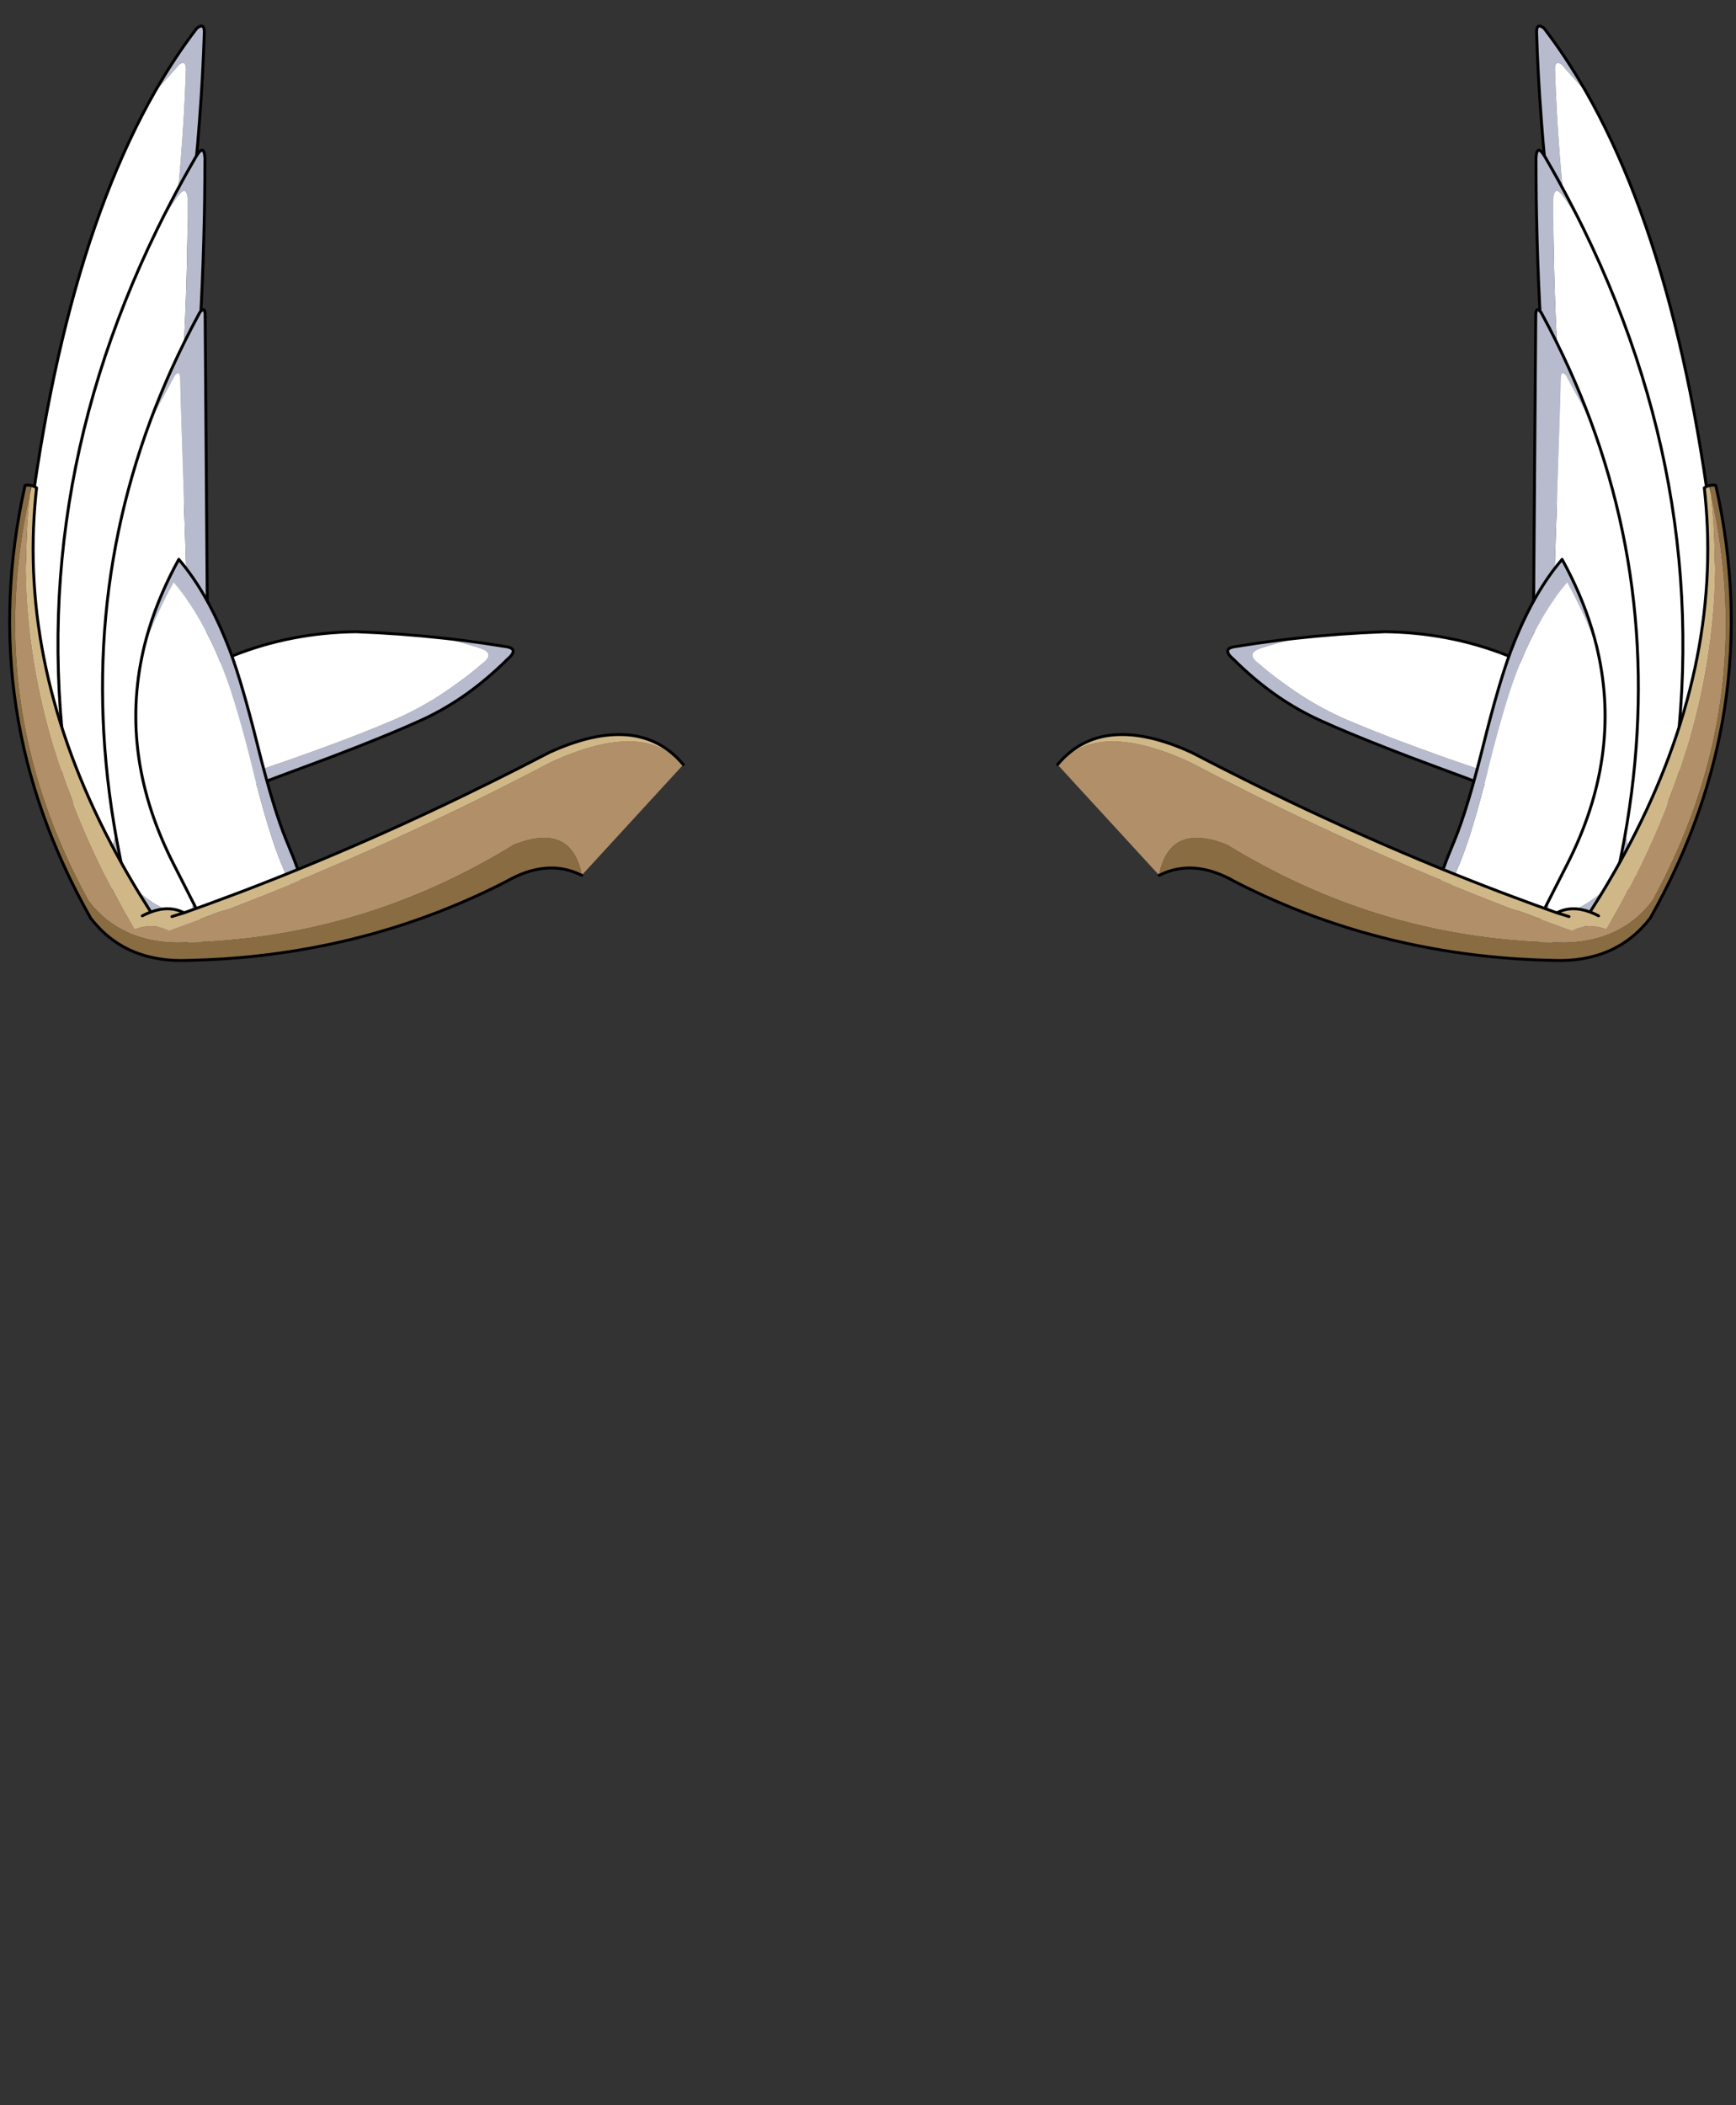 <svg xmlns="http://www.w3.org/2000/svg" xmlns:xlink="http://www.w3.org/1999/xlink" preserveAspectRatio="none" x="0px" y="0px" width="1320px" height="1600px" viewBox="0 0 1320 1600"><rect x="0" y="0" width="1320" height="1600" fill="#333333" stroke="none"/><defs><g id="awrg_0_Layer2_0_FILL"><path fill="#990000" stroke="none" d="M 544.95 559.45L 544.95 559.45 545 559.45 544.95 559.45 Z"></path></g><g id="awrg_0_Layer2_0_MEMBER_0_MEMBER_0_FILL"><path fill="#B7BBCD" stroke="none" d="M 523.3 263.85Q 523.3 260.6 525.7 262.35 528.66 265.959 533.8 271.45 530.456 265.571 526.9 260.1 523.335 254.671 519.55 249.65 516.98 247.674 517 251.05 517.479 266.364 518.65 282.05 518.937 285.69 519.25 289.35 520.873 308.43 523.5 328.05 524.604 336.005 525.85 344.05 526.165 346.147 526.5 348.25 529.476 366.91 533.35 386.05 536.138 399.801 539.4 413.8 541.198 421.587 543.15 429.45 546.356 442.359 549.95 455.45 553.215 467.385 556.8 479.45 558.394 484.834 560.05 490.2 560.225 490.805 560.4 491.35 563.21 500.519 566.2 509.75L 568.55 501.85Q 566.872 496.664 565.25 491.55L 564.65 489.7Q 564.616 489.535 564.55 489.35 562.441 482.525 561.1 478.2 557.7 467 554.6 455.85 551.2 443.65 548.15 431.6 546.3 424.25 544.6 416.95 541.5 403.9 538.85 391 535.15 373.05 532.3 355.55 532 353.6 531.7 351.6 530.5 344.05 529.5 336.55 526.95 318.15 525.45 300.1 525.15 296.6 524.9 293.2 523.75 278.35 523.3 263.85 Z"></path><path fill="#FFFFFF" stroke="none" d="M 525.7 262.35Q 523.3 260.6 523.3 263.85 523.75 278.35 524.9 293.2 525.15 296.6 525.45 300.1 526.95 318.15 529.5 336.55 530.5 344.05 531.7 351.6 532 353.6 532.3 355.55 535.15 373.05 538.85 391 541.5 403.9 544.6 416.95 546.3 424.25 548.15 431.6 551.2 443.65 554.6 455.85 557.7 467 561.1 478.2 562.441 482.525 564.55 489.35 564.616 489.535 564.65 489.7L 565.25 491.55Q 566.872 496.664 568.55 501.85L 580.95 460.55Q 571.008 337.355 533.8 271.45 528.66 265.959 525.7 262.35 Z"></path></g><g id="awrg_0_Layer2_0_MEMBER_1_MEMBER_0_FILL"><path fill="#FFFFFF" stroke="none" d="M 525.65 307.45Q 522.991 304.116 522.7 309.25 522.7 316.2 522.8 323.15 522.85 325.75 522.9 328.35 525.124 439.692 551.95 548.45L 561.15 525.45Q 581.394 419.431 533.1 319.3 528.299 310.822 525.65 307.45 Z"></path><path fill="#B7BBCD" stroke="none" d="M 520.05 294.55Q 517.048 289.27 516.8 294.8 516.804 302.143 516.9 309.45 516.94 312.201 517 314.95 519.387 436.138 549.6 554.45L 551.95 548.45Q 525.124 439.692 522.9 328.35 522.85 325.75 522.8 323.15 522.7 316.2 522.7 309.25 522.991 304.116 525.65 307.45 528.299 310.822 533.1 319.3 528.983 310.772 524.35 302.25 523.484 300.667 522.6 299.05 521.343 296.812 520.05 294.55 Z"></path></g><g id="awrg_0_Layer2_0_MEMBER_2_MEMBER_0_FILL"><path fill="#B7BBCD" stroke="none" d="M 543.95 525.55Q 540.159 523.706 537.05 522.3 529.95 519.05 521.75 515.75 516.05 513.45 509.85 511.15 504.25 509.05 498.2 507 496.3 506.3 494.5 505.65 489.1 503.8 484.25 502.05 476.25 499.15 469.45 496.55 463.75 494.35 458.85 492.35 456.1 491.2 453.6 490.15 445.85 486.9 438.4 482.3 434.3 479.7 430.3 476.75 426.05 473.7 421.95 470.1 417 466.456 422.65 464.6 427.436 463.079 434.55 461.2 431.529 461.565 428.5 461.95 421.111 462.892 413.8 464.1 408.858 464.8 413.35 468.65 417.061 472.387 420.95 475.65 424.644 478.767 428.5 481.45 435.511 486.315 443 489.75 445.45 490.86 448.15 492.05 452.942 494.134 458.6 496.45 465.272 499.18 473.15 502.2 477.974 504.076 483.25 506.05 485.061 506.733 486.9 507.4 492.891 509.639 498.4 511.8 504.534 514.267 510.1 516.65 518.172 520.155 525.05 523.55 529.108 525.584 532.75 527.55 534.149 528.339 535.5 529.15 539.23 531.433 542.6 534.15 542.755 533.347 542.9 532.55 543.535 529.043 543.95 525.55 Z"></path><path fill="#FFFFFF" stroke="none" d="M 537.05 522.3Q 540.159 523.706 543.95 525.55 545.102 516.96 545.1 508.5 545.107 504.837 544.9 501.2 544.605 495.847 543.85 490.55 509.379 459.546 465.05 458.95 449.649 459.537 434.55 461.2 427.436 463.079 422.65 464.6 417 466.456 421.95 470.1 426.05 473.7 430.3 476.75 434.3 479.7 438.4 482.3 445.85 486.9 453.6 490.15 456.1 491.2 458.85 492.35 463.75 494.35 469.45 496.55 476.25 499.15 484.25 502.05 489.1 503.8 494.5 505.65 496.3 506.3 498.2 507 504.25 509.05 509.85 511.15 516.05 513.45 521.75 515.75 529.95 519.05 537.05 522.3 Z"></path></g><g id="awrg_0_Layer2_0_MEMBER_3_MEMBER_0_FILL"><path fill="#FFFFFF" stroke="none" d="M 535.45 385.75Q 530.708 376.97 527.1 370.2 525.55 368.25 525.35 370.7L 522.1 472.1 518.15 525.85Q 518.15 542.75 521.65 557.15 529.55 556.8 536.3 551.7 538.355 550.141 543.95 546.1 563.268 461.609 535.45 385.75 Z"></path><path fill="#B7BBCD" stroke="none" d="M 518.55 348.25Q 516.852 345.994 516.7 348.9L 515.85 467.95 512.9 531.1Q 513.334 550.946 517.7 567.85 526.381 567.474 533.75 561.4 536.922 558.827 539.85 555.15 541.331 553.317 542.75 551.2 543.372 548.657 543.95 546.1 538.355 550.141 536.3 551.7 529.55 556.8 521.65 557.15 518.15 542.75 518.15 525.85L 522.1 472.1 525.35 370.7Q 525.55 368.25 527.1 370.2 530.708 376.97 535.45 385.75 532.207 376.85 528.3 368.05 523.856 358.101 518.55 348.25 Z"></path></g><g id="awrg_0_Layer2_0_MEMBER_4_FILL"><path fill="#FFFFFF" stroke="none" d="M 513.15 465.65Q 511.582 469.273 510.1 473.2 505.85 484.55 500.4 506.75 495.1 528.4 490.65 539.35 490.5 539.65 490.4 539.9 488.154 545.304 486.7 549.35L 518.1 558.2 527.5 539.55Q 546.19 502.409 537.95 465.65 537.786 464.875 537.6 464.1 533.371 452.652 527.5 441.85 522.7 447.5 518.55 454.85 515.721 459.862 513.15 465.65 Z"></path><path fill="#B7BBCD" stroke="none" d="M 508.35 465.2Q 508.267 465.423 508.15 465.65 503.994 476.987 498.65 498.75 493.334 520.4 488.85 531.35 488.763 531.629 488.65 531.9 484.096 542.845 482.95 548.3L 486.7 549.35Q 488.154 545.304 490.4 539.9 490.5 539.65 490.65 539.35 495.1 528.4 500.4 506.75 505.85 484.55 510.1 473.2 511.582 469.273 513.15 465.65 515.721 459.862 518.55 454.85 522.7 447.5 527.5 441.85 533.371 452.652 537.6 464.1 536.866 461.047 535.95 458 532.308 445.904 525.75 433.85 520.97 439.486 516.8 446.85 512.204 454.975 508.35 465.2 Z"></path></g><g id="awrg_0_Layer2_0_MEMBER_5_FILL"><path fill="#B18F69" stroke="none" d="M 508.7 554.9Q 508.639 554.884 508.55 554.85 463.5 537.4 417.6 514.2 408.05 509.35 398.35 504.2 366.242 489.22 353.15 505.25L 387.7 543.35Q 391.295 524.838 411 532.8 457.374 561.607 509.7 565.95 516.5 566.545 523.4 566.7 534.757 567.117 543.3 563.15 551.165 559.555 556.65 552.25 593.142 484.95 576.7 411.05 583.657 473.162 554 536.95 548.2 549.5 540.9 562.15 534.25 559.65 529.15 562.55 518.988 558.832 508.7 554.9 Z"></path><path fill="#D0B787" stroke="none" d="M 574.45 409.05Q 574.596 410.349 574.7 411.65 580.597 471.431 548.85 532.65 542.777 544.359 535.3 556.1 536.749 556.664 538.25 557.45 536.749 556.664 535.3 556.1 528.928 553.745 523.95 556.4L 528.1 557.7 523.95 556.4Q 516.22 553.631 508.45 550.65 506.336 549.875 504.2 549.05 461.056 532.403 417.3 510.3 408.139 505.71 398.95 500.85 368.216 486.536 352.95 505L 353.15 505.25Q 366.242 489.22 398.35 504.2 408.05 509.35 417.6 514.2 463.5 537.4 508.55 554.85 508.639 554.884 508.7 554.9 518.988 558.832 529.15 562.55 534.25 559.65 540.9 562.15 548.2 549.5 554 536.95 583.657 473.162 576.7 411.05 576.405 409.678 576.05 408.25 575.233 408.509 574.45 409.05 Z"></path><path fill="#896C42" stroke="none" d="M 578.4 408.2Q 578.123 408.146 577.85 408.1 577.098 408.052 576.35 408.2 576.555 409.637 576.7 411.05 593.142 484.95 556.65 552.25 551.165 559.555 543.3 563.15 534.757 567.117 523.4 566.7 516.5 566.545 509.7 565.95 457.374 561.607 411 532.8 391.295 524.838 387.7 543.35L 387.75 543.4Q 399.586 537.37 413.7 545.6 458.589 568.901 510.45 572.35 516.513 572.766 522.65 572.9 544.082 573.742 555.9 558.3 595.799 486.852 578.4 408.2 Z"></path></g><g id="awrg_0_Layer2_1_FILL"><path fill="#990000" stroke="none" d="M 545 559.45L 544.95 559.45 544.95 559.45 545 559.45 Z"></path></g><g id="awrg_0_Layer2_1_MEMBER_0_MEMBER_0_FILL"><path fill="#B7BBCD" stroke="none" d="M 523.3 263.85Q 523.3 260.6 525.7 262.35 528.66 265.959 533.8 271.45 530.456 265.571 526.9 260.1 523.335 254.671 519.55 249.65 516.98 247.674 517 251.05 517.479 266.364 518.65 282.05 518.937 285.69 519.25 289.35 520.873 308.43 523.5 328.05 524.604 336.005 525.85 344.05 526.165 346.147 526.5 348.25 529.476 366.91 533.35 386.05 536.138 399.801 539.4 413.8 541.198 421.587 543.15 429.45 546.356 442.359 549.95 455.45 553.215 467.385 556.8 479.45 558.394 484.834 560.05 490.2 560.225 490.805 560.4 491.35 563.21 500.519 566.2 509.75L 568.55 501.85Q 566.872 496.664 565.25 491.55L 564.65 489.7Q 564.616 489.535 564.55 489.35 562.441 482.525 561.1 478.2 557.7 467 554.6 455.85 551.2 443.65 548.15 431.6 546.3 424.25 544.6 416.95 541.5 403.9 538.85 391 535.15 373.05 532.3 355.55 532 353.6 531.7 351.6 530.5 344.05 529.5 336.55 526.95 318.15 525.45 300.1 525.15 296.6 524.9 293.2 523.75 278.35 523.3 263.85 Z"></path><path fill="#FFFFFF" stroke="none" d="M 525.7 262.35Q 523.3 260.6 523.3 263.85 523.75 278.35 524.9 293.2 525.15 296.6 525.45 300.1 526.95 318.15 529.5 336.55 530.5 344.05 531.7 351.6 532 353.6 532.3 355.55 535.15 373.05 538.85 391 541.5 403.9 544.6 416.95 546.3 424.25 548.15 431.6 551.2 443.65 554.6 455.85 557.7 467 561.1 478.2 562.441 482.525 564.55 489.35 564.616 489.535 564.65 489.7L 565.25 491.55Q 566.872 496.664 568.55 501.85L 580.95 460.55Q 571.008 337.355 533.8 271.45 528.66 265.959 525.7 262.35 Z"></path></g><g id="awrg_0_Layer2_1_MEMBER_1_MEMBER_0_FILL"><path fill="#FFFFFF" stroke="none" d="M 525.65 307.45Q 522.991 304.116 522.7 309.25 522.7 316.2 522.8 323.15 522.85 325.75 522.9 328.35 525.124 439.692 551.95 548.45L 561.15 525.45Q 581.394 419.431 533.1 319.3 528.299 310.822 525.65 307.45 Z"></path><path fill="#B7BBCD" stroke="none" d="M 520.05 294.55Q 517.048 289.27 516.8 294.8 516.804 302.143 516.9 309.45 516.94 312.201 517 314.95 519.387 436.138 549.6 554.45L 551.95 548.45Q 525.124 439.692 522.9 328.35 522.85 325.75 522.8 323.15 522.7 316.2 522.7 309.25 522.991 304.116 525.65 307.45 528.299 310.822 533.1 319.3 528.983 310.772 524.35 302.25 523.484 300.667 522.6 299.05 521.343 296.812 520.05 294.55 Z"></path></g><g id="awrg_0_Layer2_1_MEMBER_2_MEMBER_0_FILL"><path fill="#B7BBCD" stroke="none" d="M 543.95 525.55Q 540.159 523.706 537.05 522.3 529.95 519.05 521.75 515.75 516.05 513.45 509.85 511.15 504.25 509.05 498.2 507 496.3 506.3 494.5 505.65 489.1 503.8 484.25 502.05 476.25 499.15 469.45 496.55 463.75 494.35 458.85 492.35 456.1 491.2 453.6 490.15 445.85 486.9 438.4 482.3 434.3 479.7 430.3 476.75 426.05 473.7 421.95 470.1 417 466.456 422.65 464.6 427.436 463.079 434.55 461.2 431.529 461.565 428.5 461.95 421.111 462.892 413.8 464.1 408.858 464.8 413.35 468.65 417.061 472.387 420.95 475.65 424.644 478.767 428.5 481.45 435.511 486.315 443 489.75 445.45 490.86 448.15 492.05 452.942 494.134 458.6 496.45 465.272 499.18 473.15 502.2 477.974 504.076 483.25 506.05 485.061 506.733 486.9 507.4 492.891 509.639 498.4 511.8 504.534 514.267 510.1 516.65 518.172 520.155 525.05 523.55 529.108 525.584 532.75 527.55 534.149 528.339 535.5 529.15 539.23 531.433 542.6 534.15 542.755 533.347 542.9 532.55 543.535 529.043 543.95 525.55 Z"></path><path fill="#FFFFFF" stroke="none" d="M 537.05 522.3Q 540.159 523.706 543.95 525.55 545.102 516.96 545.1 508.5 545.107 504.837 544.9 501.2 544.605 495.847 543.85 490.55 509.379 459.546 465.05 458.95 449.649 459.537 434.55 461.2 427.436 463.079 422.65 464.6 417 466.456 421.95 470.1 426.05 473.7 430.3 476.75 434.3 479.7 438.4 482.3 445.85 486.9 453.6 490.15 456.1 491.2 458.85 492.35 463.75 494.35 469.45 496.55 476.25 499.15 484.25 502.05 489.1 503.8 494.5 505.65 496.3 506.3 498.2 507 504.25 509.05 509.85 511.15 516.05 513.45 521.75 515.75 529.95 519.05 537.05 522.3 Z"></path></g><g id="awrg_0_Layer2_1_MEMBER_3_MEMBER_0_FILL"><path fill="#FFFFFF" stroke="none" d="M 535.45 385.75Q 530.708 376.97 527.1 370.2 525.55 368.25 525.35 370.7L 522.1 472.1 518.15 525.85Q 518.15 542.75 521.65 557.15 529.55 556.8 536.3 551.7 538.355 550.141 543.95 546.1 563.268 461.609 535.45 385.75 Z"></path><path fill="#B7BBCD" stroke="none" d="M 518.55 348.25Q 516.852 345.994 516.7 348.9L 515.85 467.95 512.9 531.1Q 513.334 550.946 517.7 567.85 526.381 567.474 533.75 561.4 536.922 558.827 539.85 555.15 541.331 553.317 542.75 551.2 543.372 548.657 543.95 546.1 538.355 550.141 536.3 551.7 529.55 556.8 521.65 557.15 518.15 542.75 518.15 525.85L 522.1 472.1 525.35 370.7Q 525.55 368.25 527.1 370.2 530.708 376.97 535.45 385.75 532.207 376.85 528.3 368.05 523.856 358.101 518.55 348.25 Z"></path></g><g id="awrg_0_Layer2_1_MEMBER_4_FILL"><path fill="#FFFFFF" stroke="none" d="M 518.55 454.85Q 515.721 459.862 513.15 465.65 511.582 469.273 510.1 473.2 505.85 484.55 500.4 506.75 495.1 528.4 490.65 539.35 490.5 539.65 490.4 539.9 488.154 545.304 486.7 549.35L 518.1 558.2 527.5 539.55Q 546.19 502.409 537.95 465.65 537.786 464.875 537.6 464.1 533.371 452.652 527.5 441.85 522.7 447.5 518.55 454.85 Z"></path><path fill="#B7BBCD" stroke="none" d="M 516.8 446.85Q 512.204 454.975 508.35 465.2 508.267 465.423 508.15 465.65 503.994 476.987 498.65 498.75 493.334 520.4 488.85 531.35 488.763 531.629 488.65 531.9 484.096 542.845 482.95 548.3L 486.7 549.35Q 488.154 545.304 490.4 539.9 490.5 539.65 490.65 539.35 495.1 528.4 500.4 506.75 505.85 484.55 510.1 473.2 511.582 469.273 513.15 465.65 515.721 459.862 518.55 454.85 522.7 447.5 527.5 441.85 533.371 452.652 537.6 464.1 536.866 461.047 535.95 458 532.308 445.904 525.75 433.85 520.97 439.486 516.8 446.85 Z"></path></g><g id="awrg_0_Layer2_1_MEMBER_5_FILL"><path fill="#B18F69" stroke="none" d="M 508.7 554.9Q 508.639 554.884 508.55 554.85 463.5 537.4 417.6 514.2 408.05 509.35 398.35 504.2 366.242 489.22 353.15 505.25L 387.7 543.35Q 391.295 524.838 411 532.8 457.374 561.607 509.7 565.95 516.5 566.545 523.4 566.7 534.757 567.117 543.3 563.15 551.165 559.555 556.65 552.25 593.142 484.95 576.7 411.05 583.657 473.162 554 536.95 548.2 549.5 540.9 562.15 534.25 559.65 529.15 562.55 518.988 558.832 508.7 554.9 Z"></path><path fill="#D0B787" stroke="none" d="M 576.05 408.25Q 575.233 408.509 574.45 409.05 574.596 410.349 574.7 411.65 580.597 471.431 548.85 532.65 542.777 544.359 535.3 556.1 536.749 556.664 538.25 557.45 536.749 556.664 535.3 556.1 528.928 553.745 523.95 556.4L 528.1 557.7 523.95 556.4Q 516.22 553.631 508.45 550.65 506.336 549.875 504.2 549.05 461.056 532.403 417.3 510.3 408.139 505.71 398.95 500.85 368.216 486.536 352.95 505L 353.15 505.25Q 366.242 489.22 398.35 504.2 408.05 509.35 417.6 514.2 463.5 537.4 508.55 554.85 508.639 554.884 508.7 554.9 518.988 558.832 529.15 562.55 534.25 559.65 540.9 562.15 548.2 549.5 554 536.95 583.657 473.162 576.7 411.05 576.405 409.678 576.05 408.25 Z"></path><path fill="#896C42" stroke="none" d="M 578.4 408.2Q 578.123 408.146 577.85 408.1 577.098 408.052 576.35 408.2 576.555 409.637 576.7 411.05 593.142 484.95 556.65 552.25 551.165 559.555 543.3 563.15 534.757 567.117 523.4 566.7 516.5 566.545 509.7 565.95 457.374 561.607 411 532.8 391.295 524.838 387.7 543.35L 387.75 543.4Q 399.586 537.37 413.7 545.6 458.589 568.901 510.45 572.35 516.513 572.766 522.65 572.9 544.082 573.742 555.9 558.3 595.799 486.852 578.4 408.2 Z"></path></g><path id="awrg_0_Layer2_0_MEMBER_0_MEMBER_0_1_STROKES" stroke="#000000" stroke-width="1" stroke-linejoin="round" stroke-linecap="round" fill="none" d="M 568.575 501.85L 580.95 460.55Q 571.008 337.355 533.8 271.475 530.456 265.571 526.9 260.125 523.335 254.671 519.55 249.675 516.98 247.674 517 251.05 517.479 266.364 518.675 282.05 518.937 285.69 519.25 289.35 520.873 308.43 523.525 328.05 524.604 336.005 525.85 344.05 526.165 346.147 526.5 348.25 529.476 366.91 533.35 386.05 536.138 399.801 539.4 413.8 541.198 421.587 543.15 429.45 546.356 442.359 549.95 455.475 553.215 467.385 556.8 479.475 558.394 484.834 560.05 490.225 560.225 490.805 560.4 491.375 563.21 500.519 566.2 509.75L 568.575 501.85 Z"></path><path id="awrg_0_Layer2_0_MEMBER_1_MEMBER_0_1_STROKES" stroke="#000000" stroke-width="1" stroke-linejoin="round" stroke-linecap="round" fill="none" d="M 551.975 548.475L 549.6 554.45Q 519.387 436.138 517 314.95 516.94 312.201 516.9 309.45 516.804 302.143 516.8 294.825 517.048 289.27 520.05 294.55 521.343 296.812 522.6 299.075 523.484 300.667 524.35 302.25 528.983 310.772 533.125 319.325 581.394 419.431 561.15 525.45L 551.975 548.475 Z"></path><path id="awrg_0_Layer2_0_MEMBER_2_MEMBER_0_1_STROKES" stroke="#000000" stroke-width="1" stroke-linejoin="round" stroke-linecap="round" fill="none" d="M 543.975 525.55Q 545.102 516.96 545.1 508.5 545.107 504.837 544.9 501.2 544.605 495.847 543.85 490.55 509.379 459.546 465.05 458.95 449.649 459.537 434.575 461.225 431.529 461.565 428.5 461.95 421.111 462.892 413.8 464.1 408.858 464.8 413.35 468.65 417.061 472.387 420.95 475.65 424.644 478.767 428.5 481.45 435.511 486.315 443.025 489.75 445.45 490.86 448.15 492.05 452.942 494.134 458.6 496.45 465.272 499.18 473.15 502.225 477.974 504.076 483.25 506.05 485.061 506.733 486.925 507.425 492.891 509.639 498.4 511.825 504.534 514.267 510.1 516.675 518.172 520.155 525.05 523.575 529.108 525.584 532.75 527.575 534.149 528.339 535.5 529.15 539.23 531.433 542.6 534.15 542.755 533.347 542.9 532.55 543.535 529.043 543.975 525.55 Z"></path><path id="awrg_0_Layer2_0_MEMBER_3_MEMBER_0_1_STROKES" stroke="#000000" stroke-width="1" stroke-linejoin="round" stroke-linecap="round" fill="none" d="M 543.95 546.125Q 543.372 548.657 542.75 551.2 541.331 553.317 539.85 555.175 536.922 558.827 533.75 561.425 526.381 567.474 517.7 567.85 513.334 550.946 512.9 531.1L 515.85 467.95 516.725 348.9Q 516.852 345.994 518.575 348.275 523.856 358.101 528.3 368.075 532.207 376.85 535.475 385.75 563.268 461.609 543.95 546.125 Z"></path><path id="awrg_0_Layer2_0_MEMBER_4_1_STROKES" stroke="#000000" stroke-width="1" stroke-linejoin="round" stroke-linecap="round" fill="none" d="M 537.6 464.1Q 536.866 461.047 535.95 458 532.308 445.904 525.75 433.85 520.97 439.486 516.8 446.85 512.204 454.975 508.35 465.2 508.267 465.423 508.175 465.65 503.994 476.987 498.65 498.75 493.334 520.4 488.875 531.35 488.763 531.629 488.65 531.9 484.096 542.845 482.95 548.3L 486.725 549.375M 537.6 464.1Q 537.786 464.875 537.95 465.65 546.19 502.409 527.5 539.55L 518.125 558.225 486.725 549.375"></path><path id="awrg_0_Layer2_0_MEMBER_5_1_STROKES" stroke="#000000" stroke-width="1" stroke-linejoin="round" stroke-linecap="round" fill="none" d="M 387.725 543.375L 387.75 543.4Q 399.586 537.37 413.7 545.6 458.589 568.901 510.475 572.375 516.513 572.766 522.65 572.9 544.082 573.742 555.9 558.3 595.799 486.852 578.4 408.2 578.123 408.146 577.85 408.125 577.098 408.052 576.375 408.2M 352.95 505Q 368.216 486.536 398.95 500.85 408.139 505.71 417.3 510.325 461.056 532.403 504.2 549.05 506.336 549.875 508.475 550.675 516.22 553.631 523.95 556.4 528.928 553.745 535.325 556.125 542.777 544.359 548.85 532.65 580.597 471.431 574.725 411.65 574.596 410.349 574.45 409.05 575.233 408.509 576.075 408.275 576.218 408.233 576.375 408.2M 538.25 557.45Q 536.749 556.664 535.325 556.125M 523.95 556.4L 528.1 557.7"></path><path id="awrg_0_Layer2_1_MEMBER_0_MEMBER_0_1_STROKES" stroke="#000000" stroke-width="1" stroke-linejoin="round" stroke-linecap="round" fill="none" d="M -3.25 460.55L 9.125 501.85M 43.9 271.475Q 6.692 337.355 -3.25 460.55M 50.8 260.125Q 47.244 265.571 43.9 271.475M 58.15 249.675Q 54.365 254.671 50.8 260.125M 60.7 251.05Q 60.72 247.674 58.15 249.675M 59.025 282.05Q 60.221 266.364 60.7 251.05M 58.45 289.35Q 58.763 285.69 59.025 282.05M 54.175 328.05Q 56.827 308.43 58.45 289.35M 51.85 344.05Q 53.096 336.005 54.175 328.05M 51.2 348.25Q 51.535 346.147 51.85 344.05M 44.35 386.05Q 48.224 366.91 51.2 348.25M 38.3 413.8Q 41.562 399.801 44.35 386.05M 34.55 429.45Q 36.502 421.587 38.3 413.8M 27.75 455.475Q 31.344 442.359 34.55 429.45M 20.9 479.475Q 24.485 467.385 27.75 455.475M 17.65 490.225Q 19.306 484.834 20.9 479.475M 17.3 491.375Q 17.475 490.805 17.65 490.225M 11.5 509.75Q 14.49 500.519 17.3 491.375M 9.125 501.85L 11.5 509.75"></path><path id="awrg_0_Layer2_1_MEMBER_1_MEMBER_0_1_STROKES" stroke="#000000" stroke-width="1" stroke-linejoin="round" stroke-linecap="round" fill="none" d="M 44.575 319.325Q 48.717 310.772 53.35 302.25 54.216 300.667 55.1 299.075 56.357 296.812 57.65 294.55 60.652 289.27 60.9 294.825 60.896 302.143 60.8 309.45 60.76 312.201 60.7 314.95 58.313 436.138 28.1 554.45L 25.725 548.475M 16.55 525.45Q -3.694 419.431 44.575 319.325M 25.725 548.475L 16.55 525.45"></path><path id="awrg_0_Layer2_1_MEMBER_2_MEMBER_0_1_STROKES" stroke="#000000" stroke-width="1" stroke-linejoin="round" stroke-linecap="round" fill="none" d="M 33.725 525.55Q 32.598 516.96 32.6 508.5 32.593 504.837 32.8 501.2 33.095 495.847 33.85 490.55 68.321 459.546 112.65 458.95 128.051 459.537 143.125 461.225 146.171 461.565 149.2 461.95 156.589 462.892 163.9 464.1 168.842 464.8 164.35 468.65 160.639 472.387 156.75 475.65 153.056 478.767 149.2 481.45 142.189 486.315 134.675 489.75 132.25 490.86 129.55 492.05 124.758 494.134 119.1 496.45 112.428 499.18 104.55 502.225 99.726 504.076 94.45 506.05 92.639 506.733 90.775 507.425 84.809 509.639 79.3 511.825 73.166 514.267 67.6 516.675 59.528 520.155 52.65 523.575 48.592 525.584 44.95 527.575 43.551 528.339 42.2 529.15 38.47 531.433 35.1 534.15 34.945 533.347 34.8 532.55 34.165 529.043 33.725 525.55 Z"></path><path id="awrg_0_Layer2_1_MEMBER_3_MEMBER_0_1_STROKES" stroke="#000000" stroke-width="1" stroke-linejoin="round" stroke-linecap="round" fill="none" d="M 42.225 385.75Q 45.493 376.85 49.4 368.075 53.844 358.101 59.125 348.275 60.848 345.994 60.975 348.9L 61.85 467.95 64.8 531.1Q 64.366 550.946 60 567.85 51.319 567.474 43.95 561.425 40.778 558.827 37.85 555.175 36.369 553.317 34.95 551.2 34.328 548.657 33.75 546.125 14.432 461.609 42.225 385.75 Z"></path><path id="awrg_0_Layer2_1_MEMBER_4_1_STROKES" stroke="#000000" stroke-width="1" stroke-linejoin="round" stroke-linecap="round" fill="none" d="M 40.1 464.1Q 40.834 461.047 41.75 458 45.392 445.904 51.95 433.85 56.73 439.486 60.9 446.85 65.496 454.975 69.35 465.2 69.433 465.423 69.525 465.65 73.706 476.987 79.05 498.75 84.366 520.4 88.825 531.35 88.937 531.629 89.05 531.9 93.604 542.845 94.75 548.3L 90.975 549.375M 39.75 465.65Q 39.914 464.875 40.1 464.1M 50.2 539.55Q 31.51 502.409 39.75 465.65M 59.575 558.225L 50.2 539.55M 90.975 549.375L 59.575 558.225"></path><path id="awrg_0_Layer2_1_MEMBER_5_1_STROKES" stroke="#000000" stroke-width="1" stroke-linejoin="round" stroke-linecap="round" fill="none" d="M 189.975 543.375L 189.95 543.4Q 178.114 537.37 164 545.6 119.111 568.901 67.225 572.375 61.187 572.766 55.05 572.9 33.618 573.742 21.8 558.3 -18.099 486.852 -0.7 408.2 -0.423 408.146 -0.15 408.125 0.602 408.052 1.325 408.2M 178.75 500.85Q 209.484 486.536 224.75 505M 160.4 510.325Q 169.561 505.71 178.75 500.85M 73.5 549.05Q 116.644 532.403 160.4 510.325M 69.225 550.675Q 71.364 549.875 73.5 549.05M 53.75 556.4Q 61.48 553.631 69.225 550.675M 42.375 556.125Q 48.772 553.745 53.75 556.4M 28.85 532.65Q 34.923 544.359 42.375 556.125M 2.975 411.65Q -2.897 471.431 28.85 532.65M 3.25 409.05Q 3.104 410.349 2.975 411.65M 1.625 408.275Q 2.467 408.509 3.25 409.05M 1.325 408.2Q 1.482 408.233 1.625 408.275M 39.45 557.45Q 40.951 556.664 42.375 556.125M 53.75 556.4L 49.6 557.7"></path></defs><g transform="matrix( 2.22, 0, 0, 2.192, 120.4,-153.45) "><g transform="matrix( 1, 0, 0, 1, -44.95,-169.9) "><g transform="matrix( 1, 0, 0, 1, 0,0) "><use xlink:href="#awrg_0_Layer2_0_FILL"></use></g><g transform="matrix( 1, 0, 0, 1, 0,0) "><use xlink:href="#awrg_0_Layer2_0_MEMBER_0_MEMBER_0_FILL"></use><use xlink:href="#awrg_0_Layer2_0_MEMBER_0_MEMBER_0_1_STROKES"></use></g><g transform="matrix( 1, 0, 0, 1, 0,0) "><use xlink:href="#awrg_0_Layer2_0_MEMBER_1_MEMBER_0_FILL"></use><use xlink:href="#awrg_0_Layer2_0_MEMBER_1_MEMBER_0_1_STROKES"></use></g><g transform="matrix( 1, 0, 0, 1, 0,0) "><use xlink:href="#awrg_0_Layer2_0_MEMBER_2_MEMBER_0_FILL"></use><use xlink:href="#awrg_0_Layer2_0_MEMBER_2_MEMBER_0_1_STROKES"></use></g><g transform="matrix( 1, 0, 0, 1, 0,0) "><use xlink:href="#awrg_0_Layer2_0_MEMBER_3_MEMBER_0_FILL"></use><use xlink:href="#awrg_0_Layer2_0_MEMBER_3_MEMBER_0_1_STROKES"></use></g><g transform="matrix( 1, 0, 0, 1, 0,0) "><use xlink:href="#awrg_0_Layer2_0_MEMBER_4_FILL"></use><use xlink:href="#awrg_0_Layer2_0_MEMBER_4_1_STROKES"></use></g><g transform="matrix( 1, 0, 0, 1, 0,0) "><use xlink:href="#awrg_0_Layer2_0_MEMBER_5_FILL"></use><use xlink:href="#awrg_0_Layer2_0_MEMBER_5_1_STROKES"></use></g><g transform="matrix( -1, 0, 0, 1, 577.7,0) "><use xlink:href="#awrg_0_Layer2_1_FILL"></use></g><g transform="matrix( -1, 0, 0, 1, 577.7,0) "><use xlink:href="#awrg_0_Layer2_1_MEMBER_0_MEMBER_0_FILL"></use><use xlink:href="#awrg_0_Layer2_1_MEMBER_0_MEMBER_0_1_STROKES" transform="matrix( -1, 0, 0, 1, 577.7,0) "></use></g><g transform="matrix( -1, 0, 0, 1, 577.7,0) "><use xlink:href="#awrg_0_Layer2_1_MEMBER_1_MEMBER_0_FILL"></use><use xlink:href="#awrg_0_Layer2_1_MEMBER_1_MEMBER_0_1_STROKES" transform="matrix( -1, 0, 0, 1, 577.7,0) "></use></g><g transform="matrix( -1, 0, 0, 1, 577.7,0) "><use xlink:href="#awrg_0_Layer2_1_MEMBER_2_MEMBER_0_FILL"></use><use xlink:href="#awrg_0_Layer2_1_MEMBER_2_MEMBER_0_1_STROKES" transform="matrix( -1, 0, 0, 1, 577.7,0) "></use></g><g transform="matrix( -1, 0, 0, 1, 577.7,0) "><use xlink:href="#awrg_0_Layer2_1_MEMBER_3_MEMBER_0_FILL"></use><use xlink:href="#awrg_0_Layer2_1_MEMBER_3_MEMBER_0_1_STROKES" transform="matrix( -1, 0, 0, 1, 577.7,0) "></use></g><g transform="matrix( -1, 0, 0, 1, 577.7,0) "><use xlink:href="#awrg_0_Layer2_1_MEMBER_4_FILL"></use><use xlink:href="#awrg_0_Layer2_1_MEMBER_4_1_STROKES" transform="matrix( -1, 0, 0, 1, 577.7,0) "></use></g><g transform="matrix( -1, 0, 0, 1, 577.7,0) "><use xlink:href="#awrg_0_Layer2_1_MEMBER_5_FILL"></use><use xlink:href="#awrg_0_Layer2_1_MEMBER_5_1_STROKES" transform="matrix( -1, 0, 0, 1, 577.7,0) "></use></g></g></g></svg>